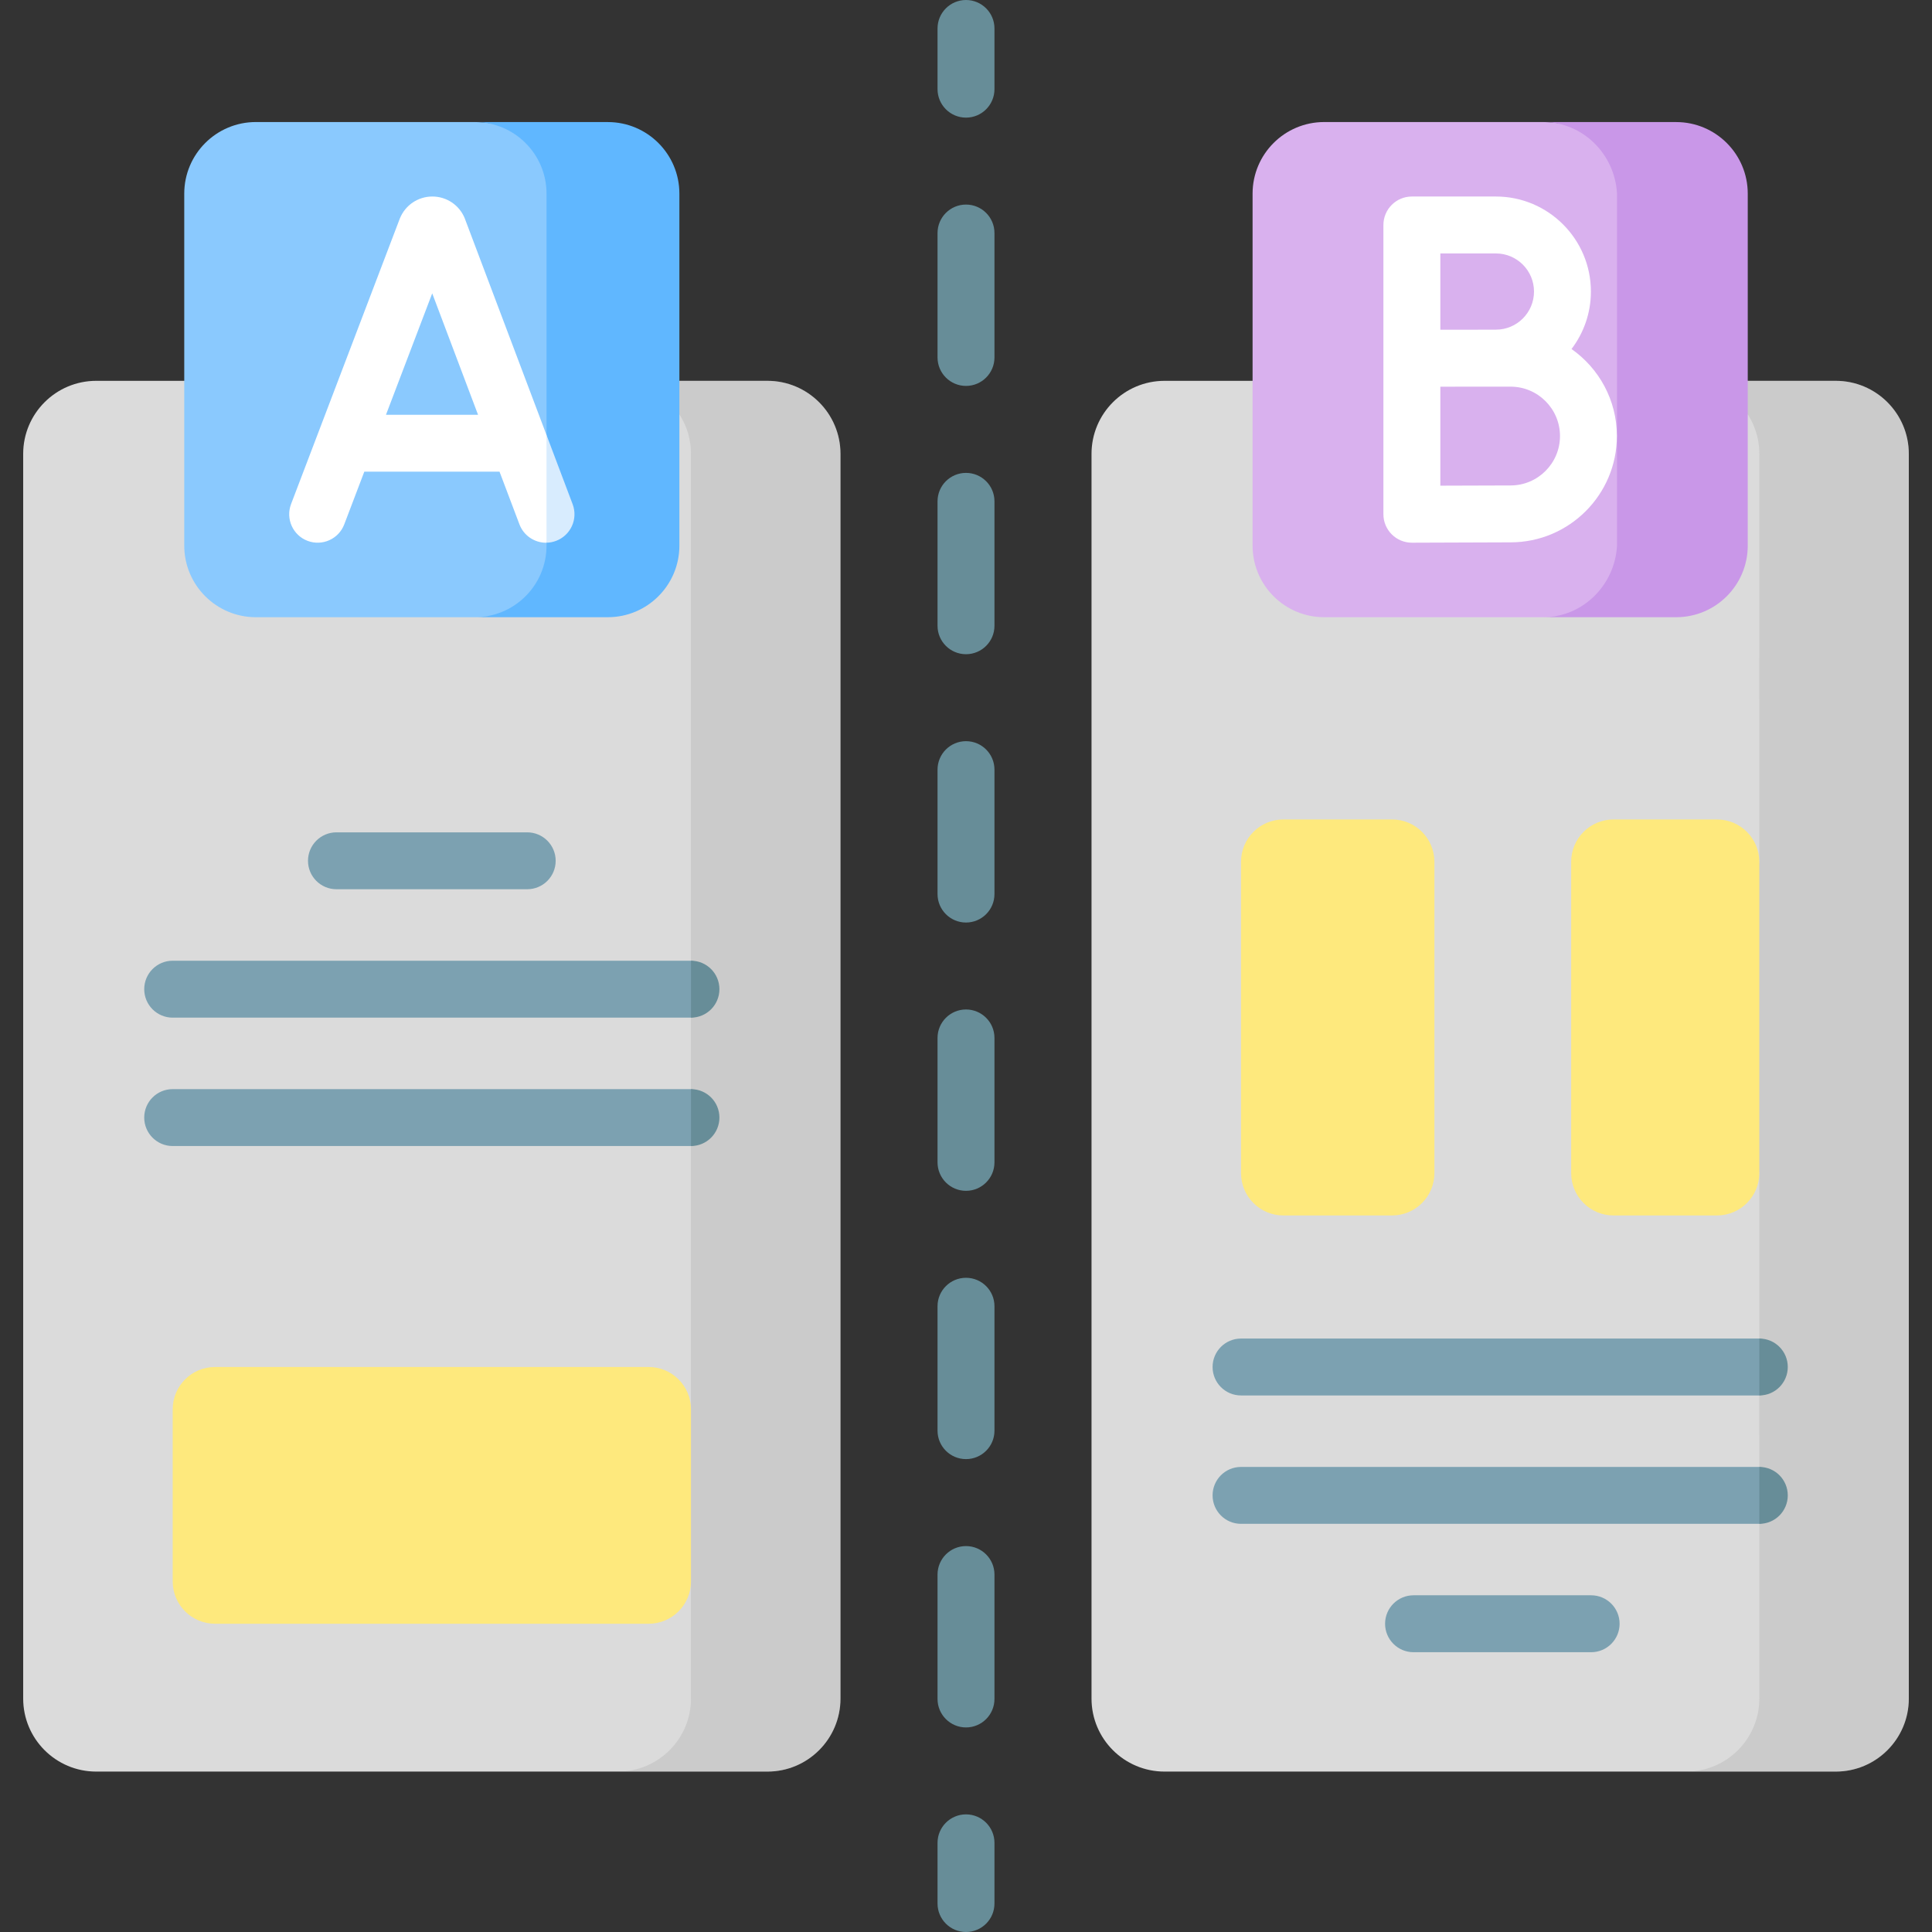 <?xml version="1.0" encoding="UTF-8"?>
<svg xmlns="http://www.w3.org/2000/svg" width="60" height="60" viewBox="0 0 60 60" fill="none">
  <rect x="0" y="0" width="60" height="60" fill="#333333" stroke="none"/>
  <g id="ab-testing" clip-path="url(#clip0_22_163)">
    <g id="Group">
      <path id="Vector" d="M23.833 55.018H2.989C1.736 55.018 0.72 54.003 0.72 52.75V14.096C0.72 12.843 1.736 11.827 2.989 11.827H23.833C25.086 11.827 26.102 12.843 26.102 14.096V52.75C26.102 54.003 25.086 55.018 23.833 55.018Z" fill="#DBDBDB"></path>
      <path id="Vector_2" d="M26.102 14.096V52.75C26.102 54.002 25.087 55.018 23.833 55.018H19.191C20.443 55.018 21.459 54.002 21.459 52.75L21.459 49.111L19.191 45.866L21.459 43.768L21.459 14.096C21.459 12.843 20.443 11.827 19.191 11.827H23.833C25.087 11.827 26.102 12.843 26.102 14.096Z" fill="#8F8F8F" fill-opacity="0.2"></path>
      <path id="Vector_3" d="M20.144 42.453H6.678C5.952 42.453 5.363 43.042 5.363 43.768V49.111C5.363 49.838 5.952 50.427 6.678 50.427H20.144C20.87 50.427 21.459 49.838 21.459 49.111V43.768C21.459 43.042 20.87 42.453 20.144 42.453Z" fill="#FEE97D"></path>
      <g id="Group_2">
        <path id="Vector_4" d="M14.748 19.168L7.946 19.168C6.718 19.168 5.722 18.172 5.722 16.944V6.014C5.722 4.786 6.718 3.79 7.946 3.79L14.748 3.791C15.977 3.791 19.191 4.786 19.191 6.015V16.944C19.191 18.172 15.977 19.168 14.748 19.168Z" fill="#8AC9FE"></path>
      </g>
      <path id="Vector_5" d="M57.011 55.018H36.167C34.914 55.018 33.898 54.003 33.898 52.75V14.096C33.898 12.843 34.914 11.827 36.167 11.827H57.011C58.264 11.827 59.28 12.843 59.28 14.096V52.75C59.28 54.003 58.264 55.018 57.011 55.018Z" fill="#DBDBDB"></path>
      <path id="Vector_6" d="M59.28 14.096V52.75C59.28 54.002 58.264 55.018 57.012 55.018H52.368C53.622 55.018 54.638 54.002 54.638 52.75L54.637 36.431L53.911 31.35L54.637 26.765L54.638 14.096C54.638 12.843 53.622 11.827 52.368 11.827H57.012C58.264 11.827 59.28 12.843 59.28 14.096Z" fill="#8F8F8F" fill-opacity="0.2"></path>
      <g id="Group_3">
        <path id="Vector_7" d="M43.232 25.449H39.856C39.13 25.449 38.541 26.038 38.541 26.765V36.431C38.541 37.158 39.13 37.747 39.856 37.747H43.232C43.958 37.747 44.547 37.158 44.547 36.431V26.765C44.547 26.038 43.958 25.449 43.232 25.449Z" fill="#FEE97D"></path>
        <path id="Vector_8" d="M53.322 25.449H50.109C49.383 25.449 48.794 26.038 48.794 26.765V36.431C48.794 37.158 49.383 37.747 50.109 37.747H53.322C54.048 37.747 54.637 37.158 54.637 36.431V26.765C54.637 26.038 54.048 25.449 53.322 25.449Z" fill="#FEE97D"></path>
      </g>
      <g id="Group_4">
        <path id="Vector_9" d="M47.927 19.168L41.124 19.168C39.896 19.168 38.9 18.172 38.9 16.944V6.014C38.9 4.786 39.896 3.79 41.124 3.79L47.927 3.791C49.156 3.791 52.629 4.786 52.629 6.015V16.944C52.629 18.172 49.156 19.168 47.927 19.168Z" fill="#D9B1EE"></path>
      </g>
      <g id="Group_5">
        <path id="Vector_10" d="M21.099 6.014V16.944C21.099 18.172 20.104 19.168 18.876 19.168H14.748C15.977 19.168 16.973 18.172 16.973 16.944V6.014C16.973 4.786 15.977 3.791 14.748 3.791H18.876C20.104 3.791 21.099 4.786 21.099 6.014Z" fill="#60B7FF"></path>
      </g>
      <g id="Group_6">
        <path id="Vector_11" d="M54.278 6.014V16.944C54.278 18.172 53.283 19.168 52.054 19.168H47.927C49.155 19.168 50.152 18.172 50.218 16.944V6.014C50.152 4.786 49.155 3.791 47.927 3.791H52.054C53.283 3.791 54.278 4.786 54.278 6.014Z" fill="#C997E8"></path>
      </g>
      <g id="Group_7">
        <g id="Group_8">
          <path id="Vector_12" d="M16.373 27.616H10.449C9.961 27.616 9.565 27.221 9.565 26.733C9.565 26.245 9.961 25.849 10.449 25.849H16.373C16.861 25.849 17.257 26.245 17.257 26.733C17.257 27.221 16.861 27.616 16.373 27.616Z" fill="#7CA1B1"></path>
        </g>
        <g id="Group_9">
          <path id="Vector_13" d="M21.459 31.604H5.362C4.875 31.604 4.479 31.208 4.479 30.72C4.479 30.232 4.875 29.836 5.362 29.836H21.459C21.947 29.836 21.947 31.604 21.459 31.604Z" fill="#7CA1B1"></path>
        </g>
        <g id="Group_10">
          <path id="Vector_14" d="M21.459 35.591H5.362C4.875 35.591 4.479 35.195 4.479 34.707C4.479 34.218 4.875 33.824 5.362 33.824H21.459C21.947 33.824 21.947 35.591 21.459 35.591Z" fill="#7CA1B1"></path>
        </g>
        <g id="Group_11">
          <g id="Group_12">
            <path id="Vector_15" d="M54.638 43.337H38.541C38.053 43.337 37.658 42.941 37.658 42.453C37.658 41.966 38.053 41.57 38.541 41.57H54.638C55.126 41.57 55.126 43.337 54.638 43.337Z" fill="#7CA1B1"></path>
          </g>
          <g id="Group_13">
            <path id="Vector_16" d="M54.638 47.324H38.541C38.053 47.324 37.658 46.928 37.658 46.441C37.658 45.952 38.053 45.557 38.541 45.557H54.638C55.126 45.557 55.126 47.324 54.638 47.324Z" fill="#7CA1B1"></path>
          </g>
          <g id="Group_14">
            <path id="Vector_17" d="M49.414 51.311H43.899C43.411 51.311 43.015 50.915 43.015 50.427C43.015 49.939 43.411 49.543 43.899 49.543H49.414C49.902 49.543 50.298 49.939 50.298 50.427C50.298 50.915 49.902 51.311 49.414 51.311Z" fill="#7CA1B1"></path>
          </g>
        </g>
      </g>
      <g id="Group_15">
        <path id="Vector_18" d="M55.521 46.441C55.521 46.928 55.126 47.324 54.638 47.324V45.557C55.126 45.557 55.521 45.952 55.521 46.441Z" fill="#678D98"></path>
        <path id="Vector_19" d="M54.638 43.337V41.57C55.126 41.57 55.521 41.965 55.521 42.453C55.521 42.941 55.126 43.337 54.638 43.337Z" fill="#678D98"></path>
        <path id="Vector_20" d="M22.342 34.707C22.342 35.195 21.947 35.591 21.459 35.591V33.824C21.947 33.824 22.342 34.218 22.342 34.707Z" fill="#678D98"></path>
        <path id="Vector_21" d="M21.459 31.604V29.836C21.947 29.836 22.342 30.232 22.342 30.72C22.342 31.208 21.947 31.604 21.459 31.604Z" fill="#678D98"></path>
      </g>
      <g id="Group_16">
        <path id="Vector_22" d="M17.507 15.743L16.973 13.511L14.441 6.802C14.439 6.794 14.435 6.785 14.432 6.777C14.263 6.368 13.87 6.103 13.427 6.103H13.425C12.982 6.104 12.588 6.37 12.42 6.78C12.417 6.785 12.414 6.793 12.412 6.8L9.039 15.655C8.866 16.111 9.094 16.623 9.55 16.796C10.006 16.97 10.518 16.741 10.691 16.285L11.314 14.648H15.513L16.131 16.282C16.264 16.636 16.601 16.855 16.958 16.855C16.963 16.855 16.969 16.855 16.973 16.854C16.958 16.855 17.507 15.743 17.507 15.743ZM11.987 12.881L13.423 9.11L14.846 12.881H11.987Z" fill="white"></path>
        <path id="Vector_23" d="M48.805 10.839C49.182 10.343 49.407 9.724 49.407 9.055C49.407 7.428 48.084 6.103 46.457 6.103H43.847C43.359 6.103 42.963 6.499 42.963 6.987V15.97C42.963 16.206 43.057 16.431 43.224 16.597C43.39 16.762 43.614 16.854 43.847 16.854H43.852C43.852 16.854 46.251 16.843 46.913 16.843C48.733 16.843 50.214 15.362 50.214 13.542C50.214 12.425 49.656 11.436 48.805 10.839ZM44.731 7.871H46.457C47.11 7.871 47.64 8.402 47.64 9.055C47.64 9.707 47.11 10.238 46.457 10.238C46.266 10.238 45.908 10.239 45.517 10.24H44.731V7.871ZM46.913 15.076C46.515 15.076 45.488 15.081 44.731 15.083V12.01C44.979 12.01 45.254 12.009 45.513 12.008H46.913C47.759 12.008 48.447 12.696 48.447 13.542C48.447 14.388 47.759 15.076 46.913 15.076Z" fill="white"></path>
      </g>
      <g id="Group_17">
        <path id="Vector_24" d="M17.269 16.797C17.171 16.834 17.072 16.853 16.973 16.854V13.511L17.784 15.659C17.956 16.115 17.726 16.625 17.269 16.797Z" fill="#D8ECFE"></path>
      </g>
      <g id="Group_18">
        <g id="Group_19">
          <path id="Vector_25" d="M30 3.653C29.512 3.653 29.116 3.257 29.116 2.769V0.884C29.116 0.396 29.512 0 30 0C30.488 0 30.884 0.396 30.884 0.884V2.769C30.884 3.257 30.488 3.653 30 3.653Z" fill="#678D98"></path>
        </g>
        <g id="Group_20">
          <path id="Vector_26" d="M30 53.647C29.512 53.647 29.116 53.251 29.116 52.763V48.899C29.116 48.411 29.512 48.015 30 48.015C30.488 48.015 30.884 48.411 30.884 48.899V52.763C30.884 53.251 30.488 53.647 30 53.647ZM30 45.314C29.512 45.314 29.116 44.919 29.116 44.431V40.566C29.116 40.078 29.512 39.683 30 39.683C30.488 39.683 30.884 40.078 30.884 40.566V44.431C30.884 44.919 30.488 45.314 30 45.314ZM30 36.982C29.512 36.982 29.116 36.586 29.116 36.098V32.234C29.116 31.746 29.512 31.35 30 31.35C30.488 31.35 30.884 31.746 30.884 32.234V36.098C30.884 36.586 30.488 36.982 30 36.982ZM30 28.65C29.512 28.65 29.116 28.254 29.116 27.766V23.902C29.116 23.413 29.512 23.018 30 23.018C30.488 23.018 30.884 23.413 30.884 23.902V27.766C30.884 28.254 30.488 28.65 30 28.65ZM30 20.317C29.512 20.317 29.116 19.922 29.116 19.434V15.569C29.116 15.081 29.512 14.686 30 14.686C30.488 14.686 30.884 15.081 30.884 15.569V19.434C30.884 19.922 30.488 20.317 30 20.317ZM30 11.985C29.512 11.985 29.116 11.589 29.116 11.101V7.237C29.116 6.749 29.512 6.353 30 6.353C30.488 6.353 30.884 6.749 30.884 7.237V11.101C30.884 11.589 30.488 11.985 30 11.985Z" fill="#678D98"></path>
        </g>
        <g id="Group_21">
          <path id="Vector_27" d="M30 60C29.512 60 29.116 59.604 29.116 59.116V57.231C29.116 56.743 29.512 56.347 30 56.347C30.488 56.347 30.884 56.743 30.884 57.231V59.116C30.884 59.604 30.488 60 30 60Z" fill="#678D98"></path>
        </g>
      </g>
    </g>
  </g>
  <defs>
    <clipPath id="clip0_22_163">
      <rect width="60" height="60" fill="white"></rect>
    </clipPath>
  </defs>
</svg>
